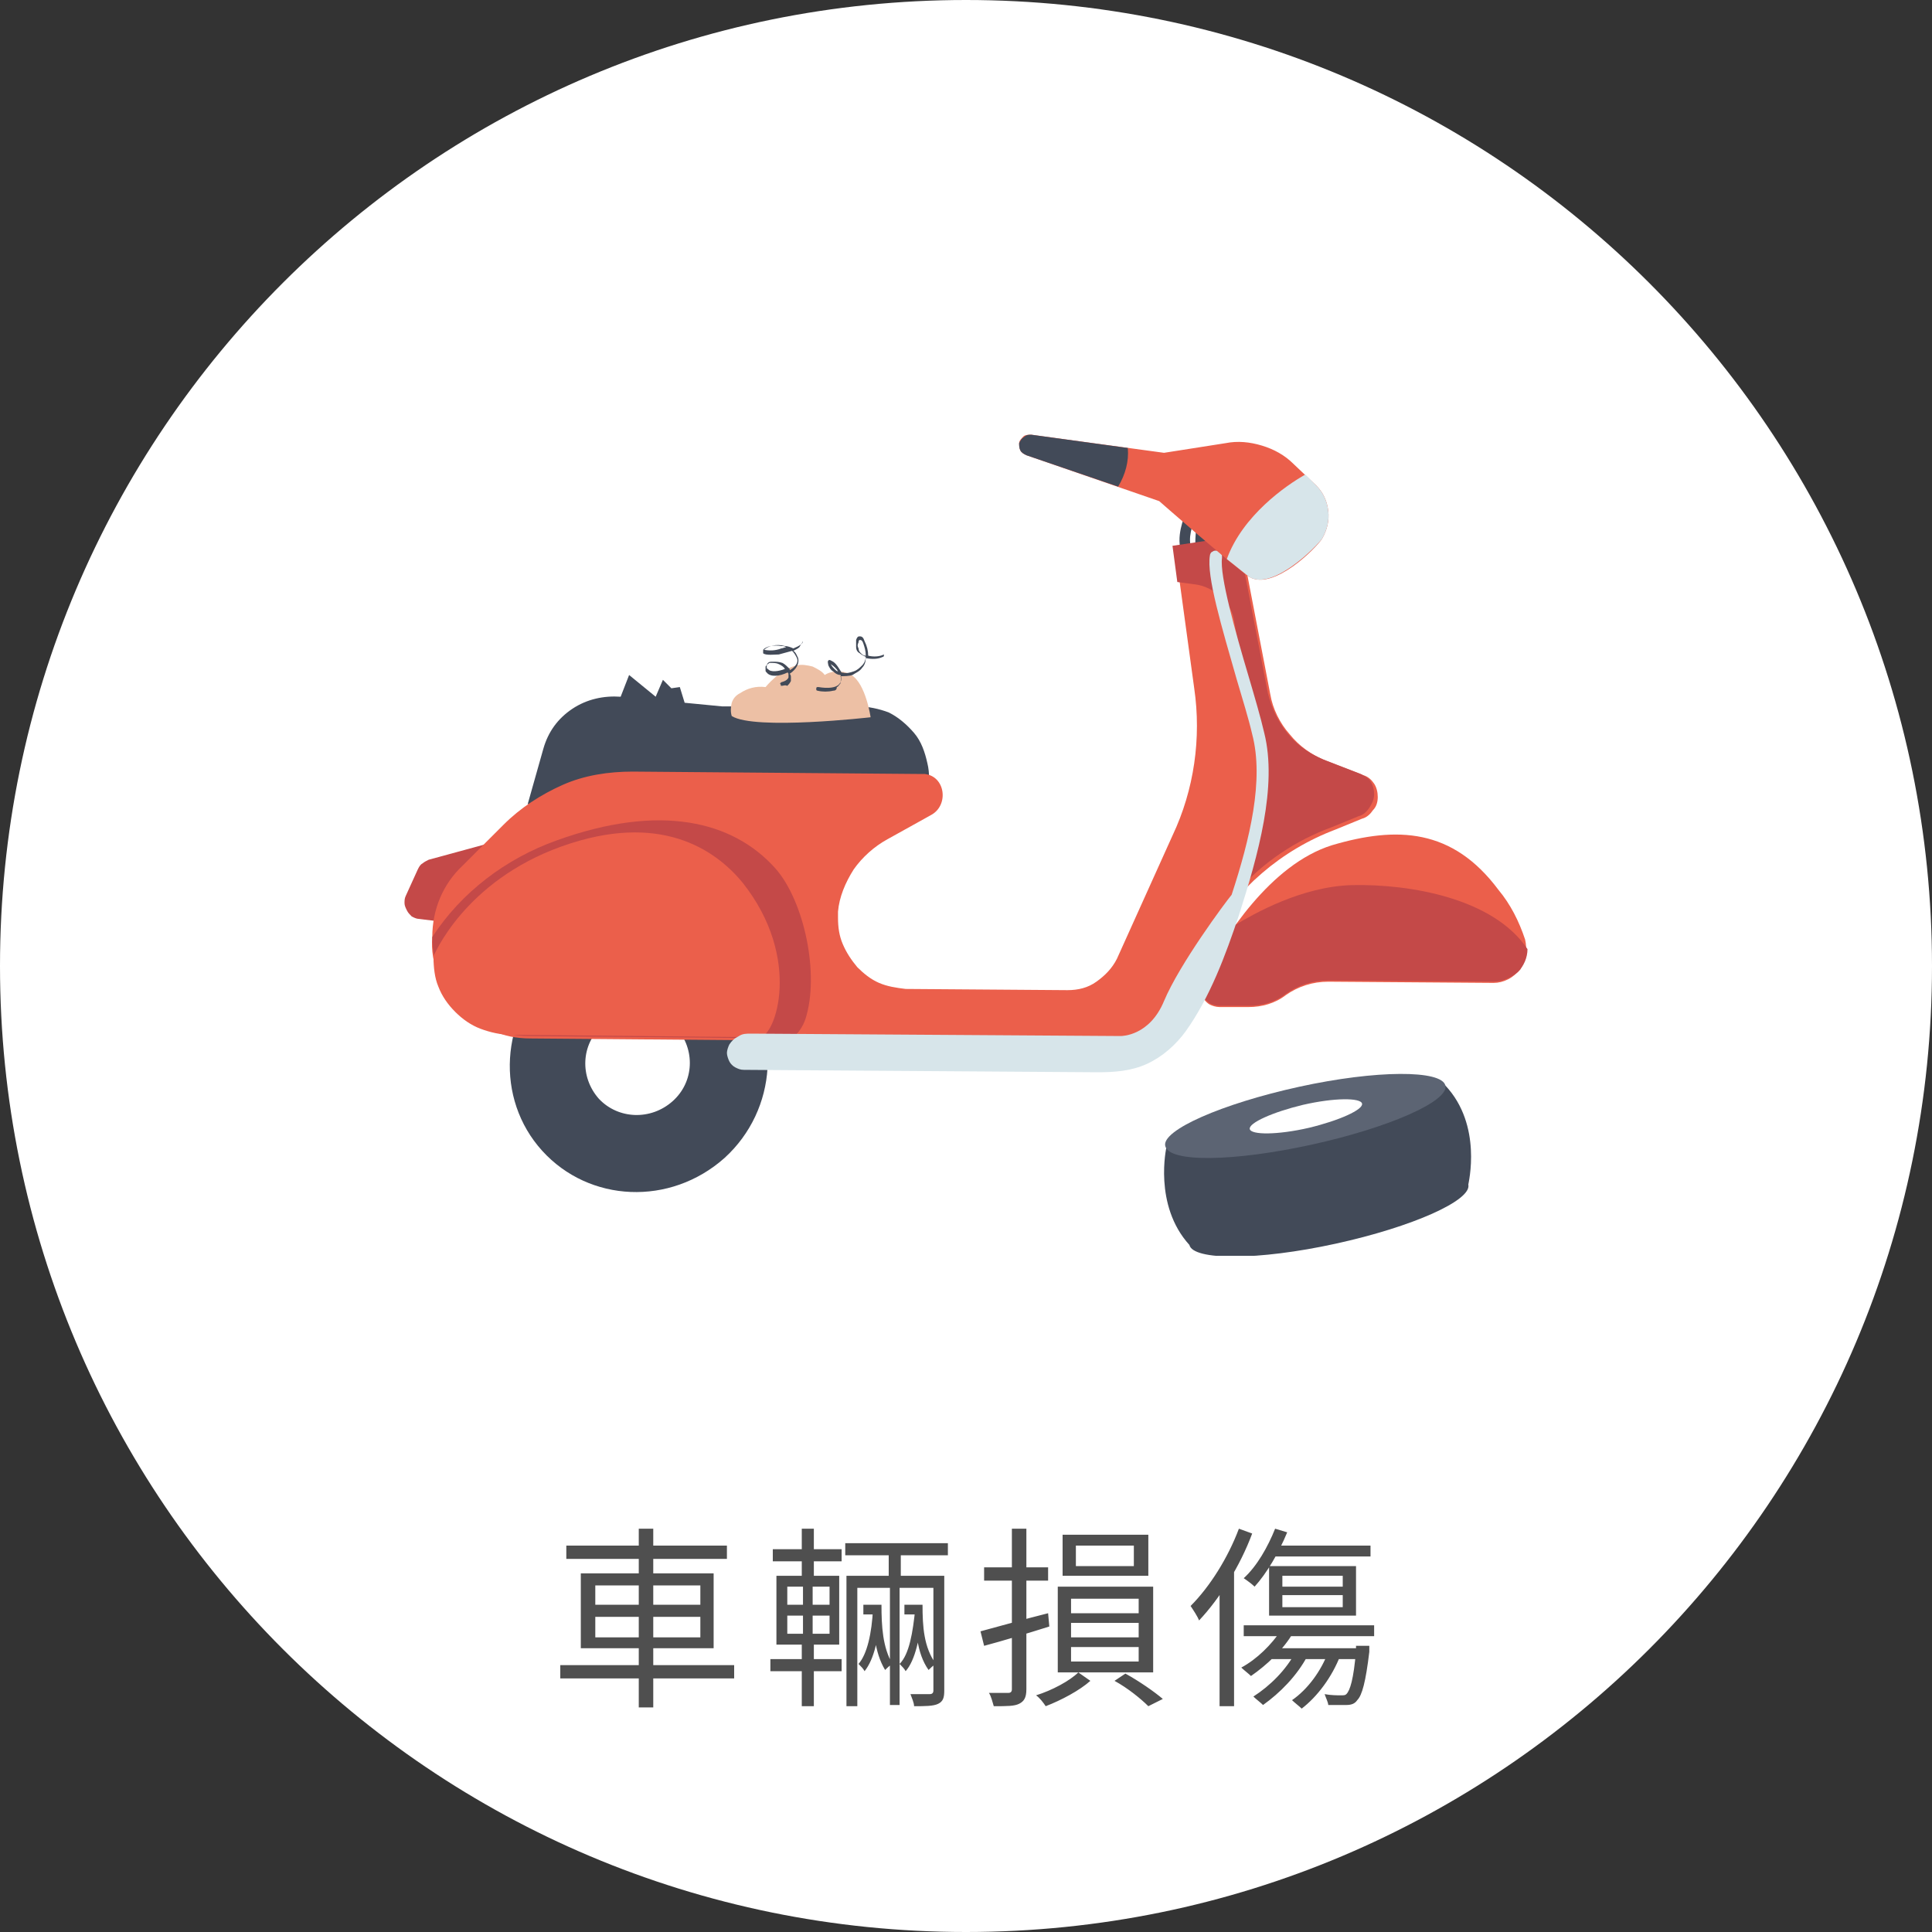 <?xml version="1.0" encoding="utf-8"?>
<!-- Generator: Adobe Illustrator 28.0.0, SVG Export Plug-In . SVG Version: 6.00 Build 0)  -->
<svg version="1.1" id="圖層_1" xmlns="http://www.w3.org/2000/svg" xmlns:xlink="http://www.w3.org/1999/xlink" x="0px" y="0px"
	 viewBox="0 0 160 160" style="enable-background:new 0 0 160 160;" xml:space="preserve">
<rect x="0" y="0" width="160" height="160" fill="#333333" stroke="none"/>
<style type="text/css">
	.st0{fill:#FFFFFF;}
	.st1{clip-path:url(#SVGID_00000145050027742708902010000004808556651694756769_);}
	.st2{fill:#424A58;}
	.st3{fill:#5C6473;}
	.st4{fill:#C44948;}
	.st5{fill:#EB5F4B;}
	.st6{fill:#D7E5EA;}
	.st7{fill:#EDC0A5;}
	.st8{fill:#4F4F4F;}
</style>
<path class="st0" d="M80,0L80,0c44.2,0,80,35.8,80,80l0,0c0,44.2-35.8,80-80,80l0,0c-44.2,0-80-35.8-80-80l0,0C0,35.8,35.8,0,80,0z"
	/>
<g>
	<g>
		<defs>
			<rect id="SVGID_1_" x="33.5" y="36" width="93" height="68"/>
		</defs>
		<clipPath id="SVGID_00000152264438046071895890000007193455778217163662_">
			<use xlink:href="#SVGID_1_"  style="overflow:visible;"/>
		</clipPath>
		<g style="clip-path:url(#SVGID_00000152264438046071895890000007193455778217163662_);">
			<path class="st2" d="M119.7,89.9L96.6,95c0,0-1.1,4.8,1.9,8.1c0.3,1.3,5.7,1.3,12.1-0.1s11.3-3.6,11-4.9
				C121.6,98,122.8,93.2,119.7,89.9z"/>
			<path class="st3" d="M119.7,89.9c0.3,1.3-4.7,3.5-11.1,4.9s-11.8,1.5-12.1,0.1c-0.3-1.3,4.7-3.5,11.1-4.9S119.4,88.6,119.7,89.9z
				"/>
			<path class="st0" d="M112.8,91.4c0.1,0.5-1.9,1.4-4.4,2c-2.6,0.6-4.8,0.6-4.9,0.1s1.9-1.4,4.4-2
				C110.5,90.9,112.7,90.9,112.8,91.4z"/>
			<path class="st2" d="M98.4,46c-0.1,0-0.2,0-0.3,0c-0.1,0-0.2-0.1-0.2-0.2c-0.6-1.2,0.2-3.1,0.3-3.3c0-0.1,0.1-0.1,0.1-0.1
				l0.1-0.1c0.1,0,0.1,0,0.2,0s0.1,0,0.2,0s0.2,0.1,0.2,0.2c0,0.1,0,0.2,0,0.3c-0.2,0.5-0.7,1.9-0.3,2.6c0,0.1,0,0.1,0,0.2
				c0,0.1,0,0.1,0,0.2c0,0.1-0.1,0.1-0.1,0.2S98.5,46,98.4,46L98.4,46z"/>
			<path class="st2" d="M99.5,46.1L99.5,46.1c-0.1,0-0.2,0-0.2,0c-0.1,0-0.1,0-0.2-0.1L99,45.9c0-0.1,0-0.1,0-0.2
				c0-0.2-0.1-1.9,0.3-2.7c0-0.1,0.1-0.1,0.1-0.1l0.1-0.1c0.1,0,0.1,0,0.2,0s0.1,0,0.2,0s0.2,0.1,0.2,0.2c0,0.1,0,0.2,0,0.3
				c-0.2,0.8-0.3,1.6-0.2,2.3c0,0.1,0,0.2-0.1,0.3C99.7,46,99.6,46.1,99.5,46.1L99.5,46.1z"/>
			<path class="st4" d="M42.1,69.4l-6.6,1.8c-0.2,0.1-0.4,0.2-0.5,0.3c-0.2,0.1-0.3,0.3-0.4,0.5l-1,2.2c-0.1,0.2-0.1,0.4-0.1,0.6
				s0.1,0.4,0.2,0.6c0.1,0.2,0.2,0.3,0.4,0.5c0.2,0.1,0.4,0.2,0.6,0.2l4,0.5L42.1,69.4z"/>
			<path class="st2" d="M60,95.9c4.4-4,4.8-10.8,0.9-15.1c-3.9-4.3-10.7-4.6-15.1-0.6S41,91,44.9,95.3S55.5,99.9,60,95.9z"/>
			<path class="st0" d="M55.7,91.2c1.8-1.6,1.9-4.3,0.3-6.1c-1.6-1.7-4.3-1.8-6.1-0.2c-1.8,1.6-1.9,4.3-0.3,6.1
				C51.2,92.7,53.9,92.8,55.7,91.2z"/>
			<path class="st2" d="M43.7,66.6L45,62c0.4-1.4,1.2-2.5,2.4-3.3s2.6-1.1,4-1l0.7-1.8l2.2,1.8l0.6-1.4l0.7,0.7l0.7-0.1l0.4,1.3
				l3.1,0.3c0.3,0,0.5,0,0.8,0H71c0.9,0,1.8,0.2,2.6,0.5c0.8,0.4,1.5,1,2.1,1.7s0.9,1.6,1.1,2.5C77,64,77,65,76.7,65.8l0,0
				L43.7,66.6z"/>
			<path class="st5" d="M38.3,71.7l3.4-3.4c1.4-1.4,3.1-2.5,4.9-3.3c1.8-0.8,3.8-1.1,5.8-1.1l24,0.2c0.1,0,0.1,0,0.2,0
				c1.7,0.2,2,2.6,0.5,3.4l-3.6,2c-1.1,0.6-2.1,1.5-2.8,2.5c-0.7,1.1-1.2,2.3-1.3,3.5c0,0.2,0,0.3,0,0.5c0,0.8,0.1,1.5,0.4,2.2
				s0.7,1.3,1.2,1.9c0.5,0.5,1.1,1,1.8,1.3c0.7,0.3,1.4,0.4,2.2,0.5L88.4,82c0.9,0,1.7-0.2,2.4-0.7c0.7-0.5,1.3-1.1,1.7-1.9
				l4.6-10.2c1.8-3.8,2.4-8.1,1.8-12.2l-1.6-11.7l5.4-0.8l2.5,13c0.2,1.2,0.8,2.4,1.6,3.3c0.8,1,1.8,1.7,3,2.2l3.1,1.2
				c0.4,0.1,0.7,0.4,0.9,0.7c0.2,0.3,0.3,0.7,0.3,1.1l0,0c0,0.4-0.1,0.8-0.4,1.1c-0.2,0.3-0.5,0.6-0.9,0.7l-2.2,0.9
				c-4.5,1.7-8.2,4.9-10.6,9.1l-3.5,6.3c-0.4,0.7-1,1.3-1.7,1.7c-0.7,0.4-1.5,0.6-2.3,0.6L43.9,86c-1.1,0-2.2-0.2-3.2-0.7
				c-1-0.4-1.9-1-2.7-1.8s-1.3-1.7-1.7-2.7s-0.6-2.1-0.5-3.2l0,0C35.8,75.3,36.7,73.2,38.3,71.7L38.3,71.7z"/>
			<path class="st4" d="M112.7,64.1l-3.1-1.2c-1.2-0.5-2.2-1.2-3-2.2s-1.3-2.1-1.6-3.3l-2.5-13l-5.4,0.8l0.4,3l1.5,0.2
				c0.8,0.1,1.5,0.5,2.1,1s1,1.3,1.1,2c0.5,2.9,1.4,7.3,1.9,9.1c0.8,2.7-0.8,10.4-1.6,13.3c2.1-2.4,4.8-4.2,7.8-5.3l2.2-0.9
				c0.4-0.1,0.7-0.4,0.9-0.7c0.2-0.3,0.4-0.7,0.4-1.1l0,0c0-0.4-0.1-0.8-0.3-1.1C113.4,64.5,113.1,64.3,112.7,64.1L112.7,64.1z"/>
			<path class="st4" d="M35.8,77.6c0,1.1,0.2,2.1,0.6,3.1s1,1.9,1.7,2.7c0.8,0.8,1.7,1.4,2.6,1.8c1,0.4,2.1,0.6,3.1,0.6L65.6,86
				c0.5-0.4,0.9-1,1.1-1.6c1.2-3.7-0.1-9.8-2.5-12.5c-3.5-3.9-9.5-5.4-18.1-2.3C41.9,71.1,38.2,73.9,35.8,77.6L35.8,77.6z"/>
			<path class="st5" d="M35.9,79.2c0,0,2.5-6.2,10.6-9.1s12.7,0.2,15,3c5,6.3,2.7,12.8,1.4,12.8l-20.6-0.2c-0.8,0-1.7-0.2-2.5-0.5
				s-1.5-0.8-2.1-1.4s-1.1-1.3-1.4-2.1C36,81,35.9,80.1,35.9,79.2L35.9,79.2z"/>
			<path class="st5" d="M101,83.4c-0.3,0-0.6-0.1-0.8-0.2c-0.2-0.1-0.4-0.3-0.6-0.6c-0.1-0.2-0.2-0.5-0.2-0.8s0.1-0.6,0.2-0.8
				c1.8-3.4,5.6-9.4,10.7-11c5.4-1.6,10-1.4,13.8,3.7c1,1.2,1.7,2.6,2.2,4.1c0.1,0.4,0.1,0.8,0.1,1.3c-0.1,0.4-0.3,0.8-0.5,1.2
				c-0.3,0.3-0.6,0.6-1,0.8c-0.4,0.2-0.8,0.3-1.2,0.3L110,81.3c-1.3,0-2.5,0.4-3.5,1.1l0,0c-0.9,0.7-2,1-3.1,1H101z"/>
			<path class="st4" d="M126.5,78.6c-2.8-4.2-9.7-5.4-14.5-5.3c-4.2,0.1-8.2,2.4-9.7,3.3c-1,1.4-1.9,2.8-2.7,4.3
				c-0.1,0.2-0.2,0.5-0.2,0.8s0.1,0.6,0.2,0.8c0.1,0.2,0.3,0.4,0.6,0.6c0.2,0.1,0.5,0.2,0.8,0.2h2.4c1.1,0,2.2-0.3,3.1-1
				c1-0.7,2.2-1.1,3.5-1.1l13.7,0.1c0.7,0,1.4-0.3,2-0.8C126.2,80,126.5,79.3,126.5,78.6L126.5,78.6z"/>
			<path class="st6" d="M90.9,88.8l-29.3-0.2c-0.3,0-0.5-0.1-0.7-0.2s-0.4-0.3-0.5-0.5s-0.2-0.5-0.2-0.7s0.1-0.5,0.2-0.7
				c0.2-0.3,0.4-0.5,0.8-0.7c0.3-0.2,0.6-0.2,1-0.2l30.6,0.2c0.1,0,2.4,0,3.6-2.9c1.3-3.1,5.1-8.2,5.6-8.8c1.5-4.6,2.7-9.5,1.7-13.3
				c-0.3-1.3-0.8-2.9-1.3-4.6c-1.2-4.2-2.5-8.5-2.2-10.2c0-0.1,0.1-0.3,0.2-0.3c0.1-0.1,0.2-0.1,0.4-0.1c0.1,0,0.1,0,0.2,0.1
				c0.1,0,0.1,0.1,0.1,0.1c0,0.1,0.1,0.1,0.1,0.2c0,0.1,0,0.1,0,0.2c-0.2,1.5,1.1,6.1,2.2,9.8c0.5,1.7,1,3.4,1.3,4.7
				c1.1,4.4-0.5,10.1-2.1,15.1c-1.1,3.3-2.4,6.8-4.4,9.6c-0.8,1.1-1.9,2.1-3.2,2.7S92.3,88.8,90.9,88.8L90.9,88.8z"/>
			<path class="st5" d="M85.4,36l11,1.5l5.1-0.8c1-0.2,2-0.1,3,0.2s1.9,0.8,2.6,1.5l1.9,1.8c0.6,0.6,0.9,1.3,1,2.1s-0.1,1.6-0.5,2.3
				c-0.5,0.8-4,4.3-6,3.2c-1-0.6-7.5-6.3-7.5-6.3l-11-3.8c-0.2-0.1-0.4-0.2-0.5-0.4s-0.1-0.4-0.1-0.6l0,0c0-0.2,0.2-0.4,0.4-0.6
				C85,36,85.2,36,85.4,36L85.4,36z"/>
			<path class="st2" d="M93.4,37.1l-8-1.1c-0.2,0-0.4,0-0.6,0.2c-0.2,0.1-0.3,0.3-0.4,0.5l0,0c0,0.2,0,0.4,0.1,0.6
				c0.1,0.2,0.3,0.3,0.5,0.4l7.6,2.6C93.2,39.3,93.5,38.2,93.4,37.1L93.4,37.1z"/>
			<path class="st6" d="M109.5,44.6c0.4-0.7,0.6-1.5,0.5-2.3s-0.4-1.5-1-2.1l-0.9-0.9c-1.6,0.9-5.2,3.4-6.5,7
				c0.9,0.7,1.6,1.3,1.9,1.5C105.4,48.9,109,45.3,109.5,44.6z"/>
			<path class="st7" d="M60.6,59.3c-0.1-0.3-0.1-0.7,0-1.1c0.1-0.3,0.3-0.6,0.7-0.8c0.6-0.4,1.3-0.6,2.1-0.5c0,0,1.2-1.5,2.6-1.8
				c0.4-0.1,0.9,0,1.3,0.1c0.4,0.2,0.8,0.4,1,0.7c0.3-0.2,0.7-0.3,1.1-0.3s0.8,0.1,1.1,0.3c1.2,0.7,1.6,3.5,1.6,3.5
				S62.5,60.5,60.6,59.3z"/>
			<path class="st2" d="M69,57.2c-0.4,0.1-0.9,0.1-1.3,0c0,0-0.1,0-0.1-0.1V57c0,0,0-0.1,0.1-0.1h0.1c0,0,1.5,0.3,1.8-0.4
				c0.1-0.2,0.1-0.4,0-0.6c-0.2,0-0.4-0.1-0.6-0.3c-0.2-0.1-0.3-0.3-0.4-0.5c0-0.1-0.1-0.3,0-0.4c0.1-0.1,0.2,0,0.4,0.1
				c0.3,0.2,0.5,0.6,0.7,0.9h0.1c0.3,0.1,0.6,0,0.9-0.1s0.5-0.3,0.7-0.5s0.3-0.5,0.3-0.7c-0.2-0.1-0.4-0.2-0.5-0.3
				c-0.2-0.1-0.3-0.3-0.3-0.5s0-0.4,0-0.6c0.1-0.3,0.2-0.3,0.3-0.3c0.2,0,0.3,0.1,0.4,0.4c0.2,0.4,0.3,0.8,0.3,1.2
				c0.4,0.1,0.9,0.1,1.3-0.1l0,0l0,0l0,0l0,0v0.1c0,0,0,0.1-0.1,0.1c-0.4,0.2-0.9,0.2-1.4,0.1c0,0.3-0.1,0.6-0.3,0.8
				c-0.2,0.3-0.5,0.4-0.8,0.6c-0.3,0.1-0.7,0.1-1,0.1c0.1,0.2,0,0.4,0,0.6c-0.1,0.1-0.2,0.3-0.3,0.3C69.3,57.1,69.2,57.2,69,57.2
				L69,57.2z M68.8,55C68.8,55,68.8,55.1,68.8,55c0.1,0.2,0.2,0.3,0.3,0.4c0.1,0.1,0.2,0.2,0.3,0.2C69.3,55.4,69.1,55.2,68.8,55z
				 M71.2,53c0,0-0.1,0-0.1,0.2c-0.1,0.2-0.1,0.3,0,0.5c0,0.2,0.1,0.3,0.2,0.4c0.1,0.1,0.2,0.2,0.4,0.2c0-0.4-0.1-0.7-0.2-1
				C71.4,53,71.3,53,71.2,53L71.2,53z"/>
			<path class="st2" d="M64.7,56.8C64.6,56.8,64.6,56.8,64.7,56.8C64.6,56.8,64.6,56.7,64.7,56.8l-0.1-0.2c0,0,0,0,0.1-0.1
				c0,0,0.5-0.1,0.6-0.4c0-0.1,0-0.2,0-0.2c0-0.1,0-0.2-0.1-0.2c-0.6,0.3-1.4,0.4-1.7,0c-0.1-0.1-0.1-0.1-0.1-0.2c0-0.1,0-0.2,0-0.3
				c0.1-0.1,0.1-0.2,0.2-0.3c0.1-0.1,0.2-0.1,0.4-0.1c0.3,0,0.5,0,0.8,0.1c0.2,0.1,0.4,0.3,0.6,0.5v0.1l0,0c0.2-0.1,0.8-0.5,0.6-1
				c-0.1-0.2-0.2-0.4-0.4-0.6c-0.4,0.1-0.7,0.2-1.1,0.3c-0.3,0-1.1,0.1-1.3-0.1c0,0,0-0.1,0-0.2c0-0.1,0-0.1,0.1-0.1
				c0.3-0.3,1-0.5,1.7-0.3c0.2,0,0.5,0.1,0.7,0.2c0.5-0.2,0.8-0.4,0.8-0.6l0,0l0,0l0,0l0,0l0,0l0,0l0,0l0,0
				c-0.1,0.2-0.2,0.3-0.3,0.5c-0.1,0.1-0.3,0.2-0.5,0.3c0.2,0.1,0.3,0.4,0.4,0.6c0.1,0.4-0.1,0.9-0.7,1.3c0.1,0.1,0.1,0.2,0.1,0.3
				s0,0.2,0,0.3c-0.1,0.2-0.2,0.3-0.3,0.4C65,56.7,64.9,56.8,64.7,56.8L64.7,56.8z M63.8,54.9c-0.1,0-0.1,0-0.2,0.1
				c-0.1,0-0.1,0.1-0.1,0.2v0.1c0,0,0,0.1,0.1,0.1c0.2,0.3,0.9,0.2,1.4,0c-0.1-0.2-0.3-0.3-0.5-0.4C64.3,54.9,64.1,54.9,63.8,54.9
				L63.8,54.9z M63.2,53.8c0.5,0.1,1,0.1,1.5-0.1c0.1,0,0.3-0.1,0.4-0.1c-0.1-0.1-0.3-0.1-0.4-0.1C64.1,53.4,63.5,53.5,63.2,53.8
				L63.2,53.8z"/>
		</g>
	</g>
</g>
<path class="st8" d="M46.9,128v1.1h13.3V128H46.9z M46.4,137.9v1.1h14.4v-1.1H46.4z M52.9,126.6v14.8h1.2v-14.8
	C54.1,126.6,52.9,126.6,52.9,126.6z M49.3,133.9H58v1.7h-8.7V133.9z M49.3,131.3H58v1.6h-8.7V131.3z M48.1,130.3v6.2h11v-6.2H48.1z
	 M64,128.3v1h5.7v-1H64z M63.8,137.4v1h5.9v-1H63.8z M66.4,126.6v4.3h1v-4.3C67.4,126.6,66.4,126.6,66.4,126.6z M66.5,130.9v4.9
	h-0.1v5.5h1v-5.5h-0.1v-4.9H66.5z M65.2,133.8h3.5v1.5h-3.5V133.8z M65.2,131.4h3.5v1.5h-3.5V131.4z M64.3,130.5v5.7h5.2v-5.7H64.3z
	 M70,127.8v1h8.5v-1H70z M71.5,132.9v0.8h1.2v-0.8H71.5z M70.1,130.5v10.8H71v-9.8h6.7v-1H70.1z M77.3,130.5v9.5
	c0,0.2-0.1,0.3-0.3,0.3c-0.2,0-0.8,0-1.6,0c0.1,0.3,0.3,0.7,0.3,1c0.9,0,1.6,0,2-0.2s0.5-0.5,0.5-1.1v-9.5H77.3z M72.3,132.9
	c0,2,0.1,3.9,1,5.4c0.1-0.1,0.4-0.4,0.6-0.5c-0.8-1.4-0.9-3.1-0.9-4.9H72.3z M72.3,133.2c-0.1,2.1-0.5,3.8-1.2,4.6
	c0.2,0.2,0.4,0.4,0.5,0.6c0.8-1,1.2-2.8,1.3-5L72.3,133.2z M74.9,132.9v0.8h1.2v-0.8H74.9z M75.8,132.9c0,2,0.1,4,1.1,5.4
	c0.1-0.1,0.4-0.4,0.6-0.5c-1-1.4-1.1-3.1-1.1-4.9H75.8z M75.8,133.2c-0.2,2-0.5,3.8-1.3,4.6c0.2,0.2,0.4,0.4,0.5,0.6
	c0.8-0.9,1.2-2.8,1.4-5L75.8,133.2z M73.6,128v3.2h0.1v10h0.8v-10h0.1V128H73.6z M89.1,128h4.8v1.7h-4.8V128z M88,127.1v3.4h7.1
	v-3.4H88z M92.3,139.2c1.1,0.6,2.2,1.5,2.8,2.1l1.2-0.6c-0.7-0.6-2-1.5-3.1-2.1L92.3,139.2z M89.3,138.5c-0.7,0.7-2.2,1.5-3.5,1.9
	c0.3,0.2,0.6,0.6,0.8,0.9c1.3-0.5,2.8-1.3,3.7-2.1L89.3,138.5z M88.7,134.4h5.6v1.2h-5.6V134.4z M88.7,136.4h5.6v1.2h-5.6V136.4z
	 M88.7,132.4h5.6v1.2h-5.6V132.4z M87.6,131.4v7.1h7.9v-7.1H87.6z M81.2,135.1l0.3,1.2c1.5-0.4,3.5-1,5.4-1.6l-0.1-1.1
	C84.8,134.1,82.7,134.7,81.2,135.1z M81.5,129.8v1.1h5.3v-1.1H81.5z M83.8,126.6v13.3c0,0.2-0.1,0.3-0.3,0.3c-0.2,0-0.9,0-1.6,0
	c0.2,0.3,0.3,0.8,0.4,1.1c1.1,0,1.7,0,2.1-0.2s0.6-0.5,0.6-1.2v-13.3C85,126.6,83.8,126.6,83.8,126.6z M106.2,132.1h5v1h-5V132.1z
	 M106.2,130.5h5v0.9h-5V130.5z M105.1,129.7v4.1h7.2v-4.1H105.1z M105.6,126.6c-0.6,1.5-1.5,3.1-2.6,4.1c0.3,0.2,0.7,0.5,0.9,0.7
	c1-1.1,2-2.8,2.7-4.5L105.6,126.6z M105.6,128l-0.4,0.9h8.3V128H105.6z M103,134.6v0.9h10.8v-0.9H103z M106.1,135
	c-0.8,1.2-2,2.4-3.3,3.1c0.2,0.2,0.6,0.5,0.8,0.7c1.3-0.9,2.7-2.2,3.5-3.6L106.1,135z M107.3,136.8c-0.8,1.5-2.1,2.8-3.5,3.7
	c0.2,0.2,0.6,0.5,0.8,0.7c1.4-1,2.8-2.4,3.7-4.1L107.3,136.8z M110,136.8c-0.6,1.6-1.7,3.1-3,4c0.2,0.2,0.6,0.5,0.8,0.7
	c1.3-1,2.5-2.6,3.2-4.4L110,136.8z M105.4,136.5l-0.7,0.9h8v-0.9H105.4z M112.3,136.5v0.2c-0.2,2.4-0.5,3.3-0.8,3.6
	c-0.1,0.1-0.2,0.1-0.5,0.1c-0.2,0-0.8,0-1.3-0.1c0.1,0.3,0.3,0.7,0.3,0.9c0.6,0,1.2,0,1.5,0c0.4,0,0.7-0.1,0.9-0.4
	c0.4-0.4,0.7-1.5,1-4c0-0.2,0-0.5,0-0.5h-1.1V136.5z M102.6,126.6c-0.9,2.4-2.4,4.8-4,6.4c0.2,0.3,0.6,0.9,0.7,1.2
	c1.7-1.8,3.4-4.5,4.4-7.2L102.6,126.6z M101,130.8v10.5h1.2v-11.6l0,0L101,130.8z"/>
</svg>
